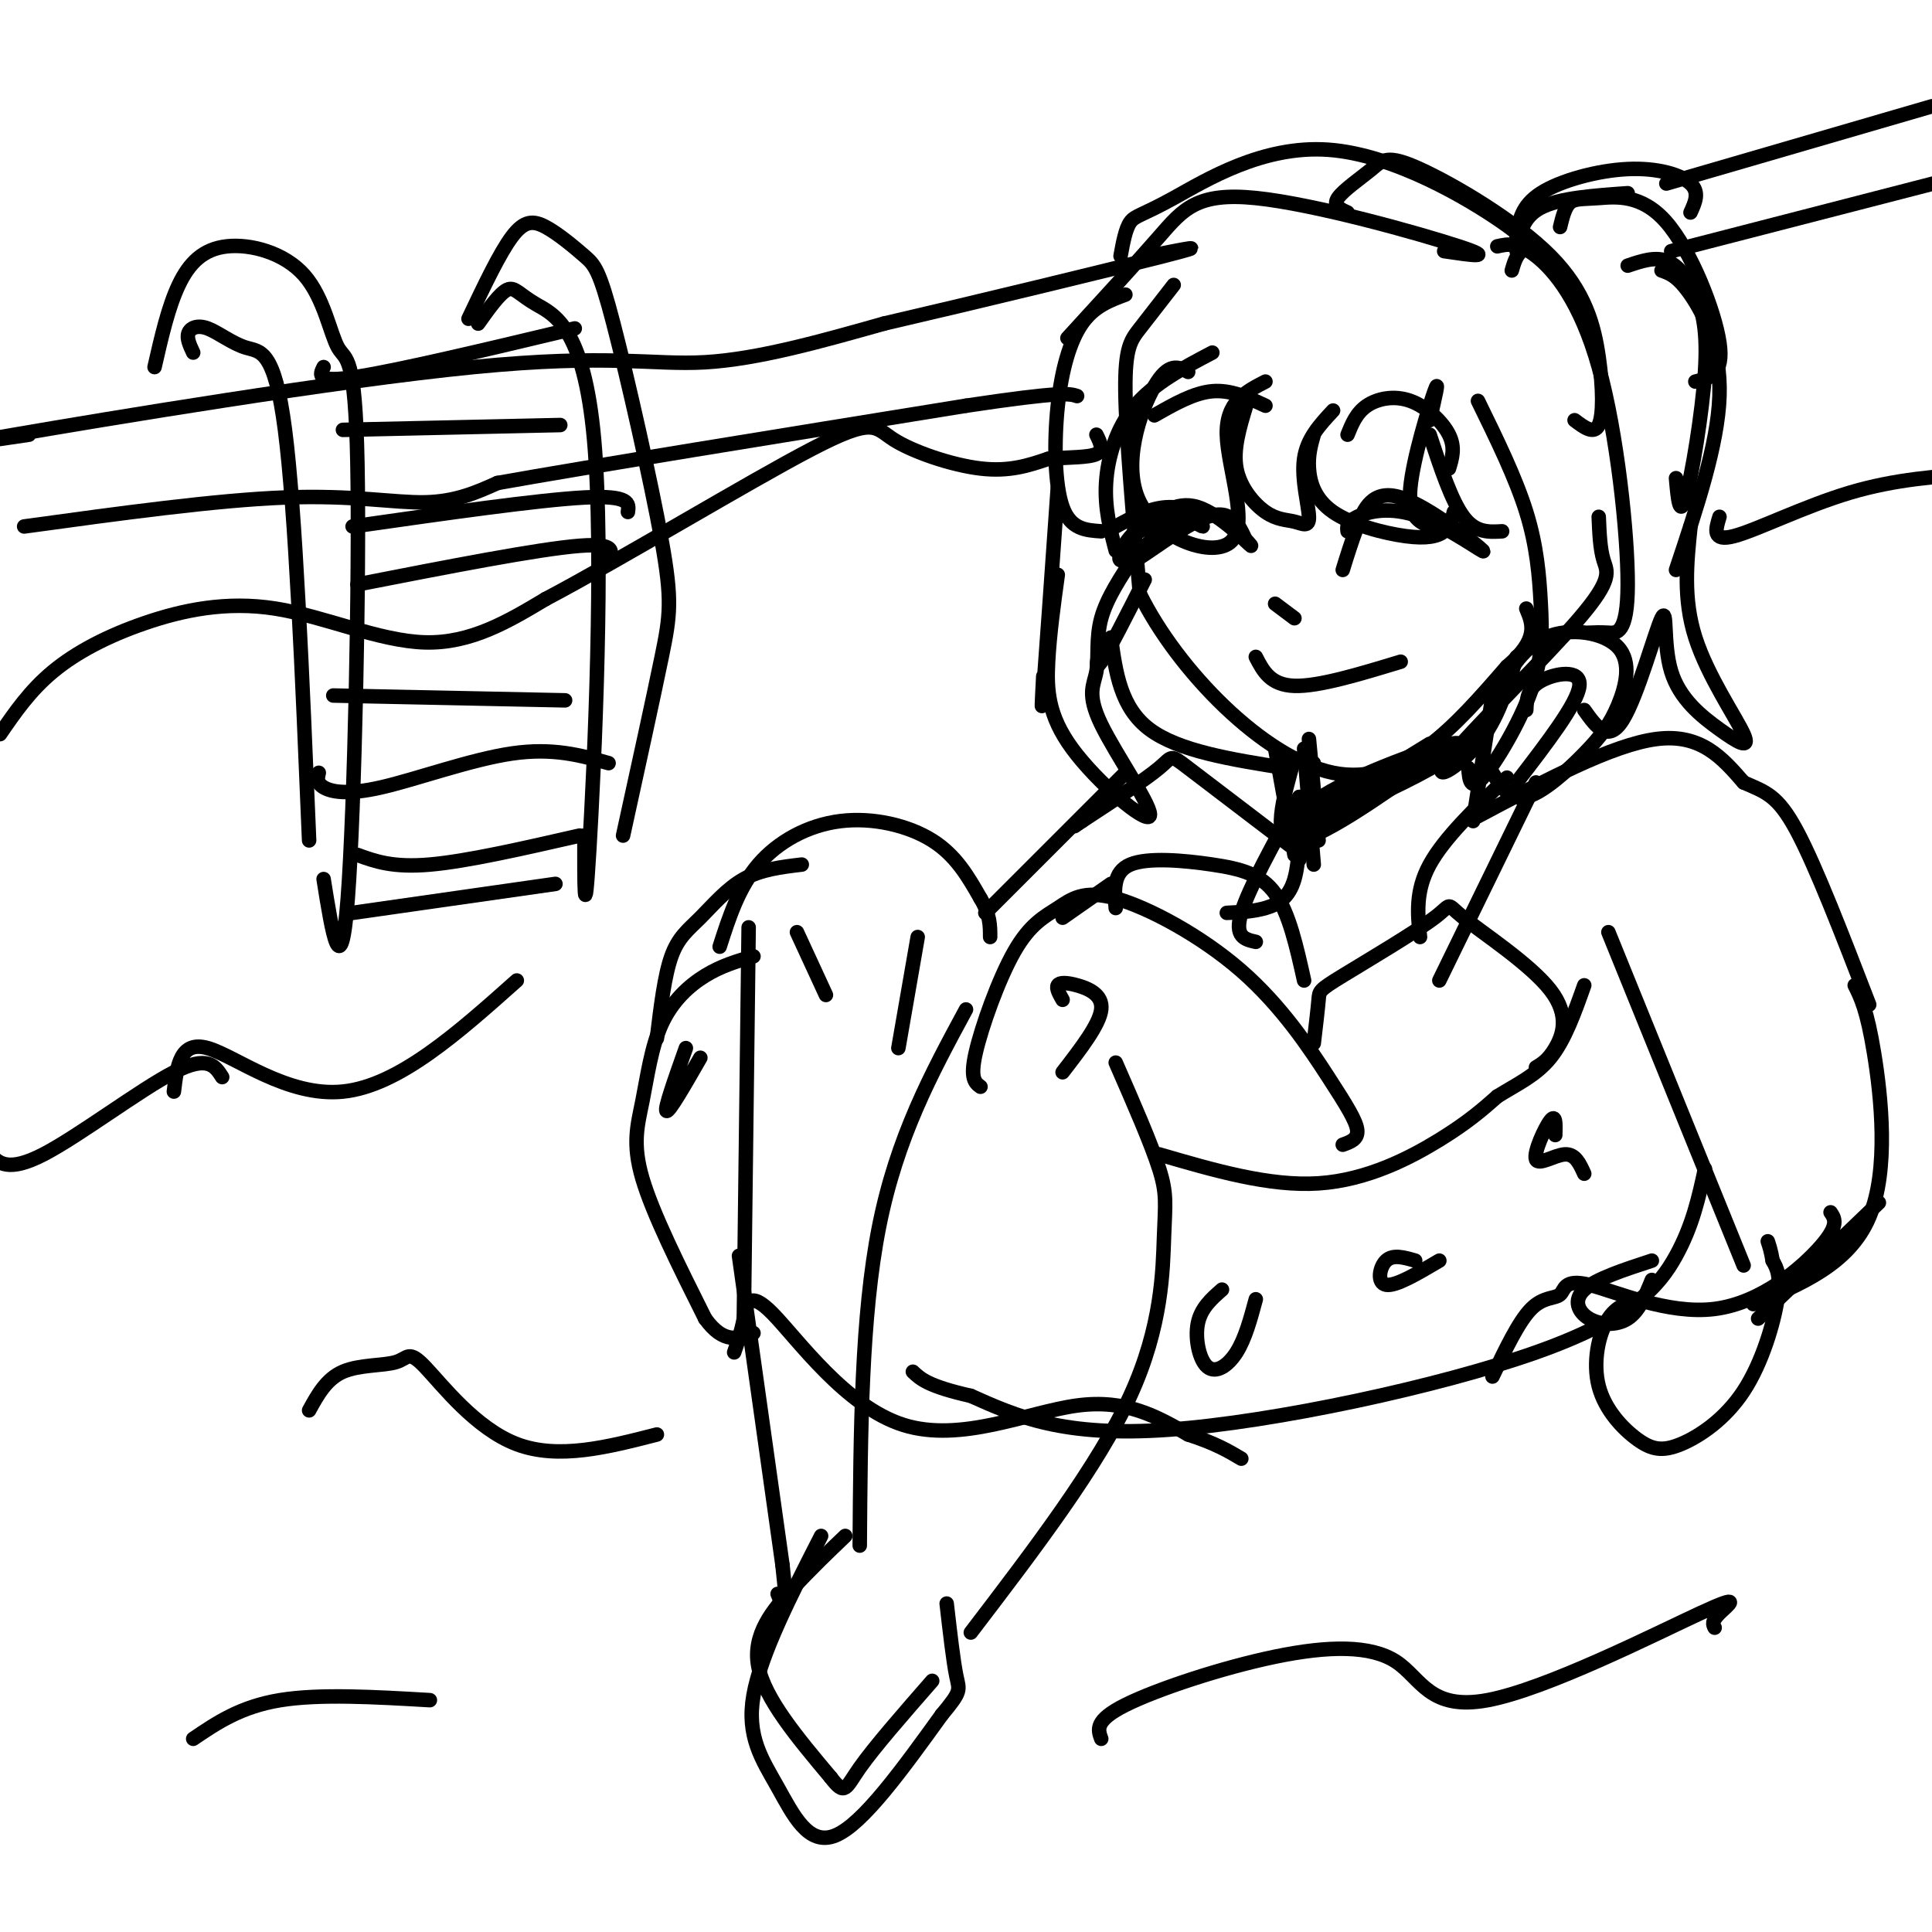 <svg viewBox='0 0 400 400' version='1.1' xmlns='http://www.w3.org/2000/svg' xmlns:xlink='http://www.w3.org/1999/xlink'><g fill='none' stroke='rgb(0,0,0)' stroke-width='3' stroke-linecap='round' stroke-linejoin='round'><path d='M243,59c-2.556,3.289 -5.111,6.578 -7,9c-1.889,2.422 -3.111,3.978 -3,13c0.111,9.022 1.556,25.511 3,42'/><path d='M236,123c7.756,15.733 25.644,34.067 40,37c14.356,2.933 25.178,-9.533 36,-22'/><path d='M312,138c6.667,-5.667 5.333,-8.833 4,-12'/><path d='M260,136c1.500,2.917 3.000,5.833 8,6c5.000,0.167 13.500,-2.417 22,-5'/><path d='M238,110c3.798,-2.750 7.595,-5.500 12,-4c4.405,1.500 9.417,7.250 9,7c-0.417,-0.250 -6.262,-6.500 -11,-8c-4.738,-1.500 -8.369,1.750 -12,5'/><path d='M278,118c0.843,-2.735 1.686,-5.470 3,-9c1.314,-3.530 3.098,-7.855 9,-6c5.902,1.855 15.922,9.889 17,11c1.078,1.111 -6.787,-4.701 -13,-7c-6.213,-2.299 -10.775,-1.085 -13,0c-2.225,1.085 -2.112,2.043 -2,3'/><path d='M239,86c4.083,-2.333 8.167,-4.667 12,-5c3.833,-0.333 7.417,1.333 11,3'/><path d='M279,90c0.911,-2.256 1.821,-4.512 4,-6c2.179,-1.488 5.625,-2.208 9,-1c3.375,1.208 6.679,4.345 8,7c1.321,2.655 0.661,4.827 0,7'/><path d='M231,109c3.589,-1.963 7.177,-3.927 11,-4c3.823,-0.073 7.880,1.743 7,2c-0.880,0.257 -6.699,-1.046 -11,1c-4.301,2.046 -7.086,7.442 -6,8c1.086,0.558 6.043,-3.721 11,-8'/><path d='M243,108c3.238,-0.855 5.832,1.009 6,1c0.168,-0.009 -2.089,-1.889 -6,0c-3.911,1.889 -9.476,7.547 -8,7c1.476,-0.547 9.993,-7.299 15,-9c5.007,-1.701 6.503,1.650 8,5'/><path d='M269,165c0.067,6.533 0.133,13.067 -1,17c-1.133,3.933 -3.467,5.267 -6,6c-2.533,0.733 -5.267,0.867 -8,1'/><path d='M267,175c-8.556,-6.511 -17.111,-13.022 -21,-16c-3.889,-2.978 -3.111,-2.422 -6,0c-2.889,2.422 -9.444,6.711 -16,11'/><path d='M224,170c-2.667,1.833 -1.333,0.917 0,0'/><path d='M309,144c0.000,0.000 -4.000,26.000 -4,26'/><path d='M306,169c13.917,-7.417 27.833,-14.833 37,-16c9.167,-1.167 13.583,3.917 18,9'/><path d='M361,162c4.578,2.022 7.022,2.578 11,10c3.978,7.422 9.489,21.711 15,36'/><path d='M333,193c0.000,0.000 28.000,69.000 28,69'/><path d='M384,204c1.267,2.533 2.533,5.067 4,14c1.467,8.933 3.133,24.267 -1,34c-4.133,9.733 -14.067,13.867 -24,18'/><path d='M353,242c-1.274,5.863 -2.548,11.726 -6,18c-3.452,6.274 -9.083,12.958 -29,20c-19.917,7.042 -54.119,14.440 -76,16c-21.881,1.560 -31.440,-2.720 -41,-7'/><path d='M201,289c-8.833,-2.000 -10.417,-3.500 -12,-5'/><path d='M149,196c1.964,-6.119 3.929,-12.238 8,-17c4.071,-4.762 10.250,-8.167 17,-9c6.750,-0.833 14.071,0.905 19,4c4.929,3.095 7.464,7.548 10,12'/><path d='M203,186c2.000,3.333 2.000,5.667 2,8'/><path d='M203,225c-1.106,-0.816 -2.212,-1.631 -1,-7c1.212,-5.369 4.742,-15.290 8,-21c3.258,-5.710 6.245,-7.209 9,-9c2.755,-1.791 5.277,-3.875 12,-2c6.723,1.875 17.647,7.709 26,15c8.353,7.291 14.133,16.040 18,22c3.867,5.960 5.819,9.131 6,11c0.181,1.869 -1.410,2.434 -3,3'/><path d='M200,209c-7.167,13.250 -14.333,26.500 -18,45c-3.667,18.500 -3.833,42.250 -4,66'/><path d='M231,220c3.679,8.405 7.357,16.810 9,22c1.643,5.190 1.250,7.167 1,14c-0.250,6.833 -0.357,18.524 -7,33c-6.643,14.476 -19.821,31.738 -33,49'/><path d='M175,318c-3.533,3.378 -7.067,6.756 -11,11c-3.933,4.244 -8.267,9.356 -7,16c1.267,6.644 8.133,14.822 15,23'/><path d='M172,368c3.000,3.933 3.000,2.267 6,-2c3.000,-4.267 9.000,-11.133 15,-18'/><path d='M170,318c-6.256,12.244 -12.512,24.488 -14,33c-1.488,8.512 1.792,13.292 5,19c3.208,5.708 6.345,12.345 12,10c5.655,-2.345 13.827,-13.673 22,-25'/><path d='M195,355c4.178,-5.000 3.622,-5.000 3,-8c-0.622,-3.000 -1.311,-9.000 -2,-15'/><path d='M155,192c0.000,0.000 -1.000,81.000 -1,81'/><path d='M153,260c0.000,0.000 9.000,64.000 9,64'/><path d='M162,324c1.333,11.667 0.167,8.833 -1,6'/><path d='M240,239c11.422,3.333 22.844,6.667 33,6c10.156,-0.667 19.044,-5.333 25,-9c5.956,-3.667 8.978,-6.333 12,-9'/><path d='M310,227c4.000,-2.511 8.000,-4.289 11,-8c3.000,-3.711 5.000,-9.356 7,-15'/><path d='M233,160c0.000,0.000 -29.000,29.000 -29,29'/><path d='M230,183c0.000,0.000 -10.000,7.000 -10,7'/><path d='M272,216c0.422,-3.576 0.845,-7.151 1,-9c0.155,-1.849 0.044,-1.971 5,-5c4.956,-3.029 14.980,-8.963 19,-12c4.020,-3.037 2.036,-3.175 6,0c3.964,3.175 13.875,9.662 18,15c4.125,5.338 2.464,9.525 1,12c-1.464,2.475 -2.732,3.237 -4,4'/><path d='M270,203c-1.554,-6.982 -3.107,-13.964 -6,-18c-2.893,-4.036 -7.125,-5.125 -13,-6c-5.875,-0.875 -13.393,-1.536 -17,0c-3.607,1.536 -3.304,5.268 -3,9'/><path d='M294,194c-0.500,-4.750 -1.000,-9.500 2,-15c3.000,-5.500 9.500,-11.750 16,-18'/><path d='M318,162c0.000,0.000 -20.000,41.000 -20,41'/><path d='M269,165c-5.250,9.500 -10.500,19.000 -12,24c-1.500,5.000 0.750,5.500 3,6'/><path d='M307,154c0.581,-2.888 1.163,-5.777 3,-10c1.837,-4.223 4.930,-9.782 10,-12c5.070,-2.218 12.118,-1.097 15,2c2.882,3.097 1.597,8.170 0,12c-1.597,3.830 -3.507,6.416 -7,10c-3.493,3.584 -8.569,8.167 -12,9c-3.431,0.833 -5.215,-2.083 -7,-5'/><path d='M316,147c0.089,-2.200 0.178,-4.400 3,-6c2.822,-1.600 8.378,-2.600 8,1c-0.378,3.600 -6.689,11.800 -13,20'/><path d='M341,269c-2.961,0.417 -5.922,0.834 -8,4c-2.078,3.166 -3.273,9.082 -2,14c1.273,4.918 5.015,8.837 8,11c2.985,2.163 5.212,2.569 9,1c3.788,-1.569 9.135,-5.115 13,-11c3.865,-5.885 6.247,-14.110 7,-19c0.753,-4.890 -0.124,-6.445 -1,-8'/><path d='M367,261c-0.333,-2.000 -0.667,-3.000 -1,-4'/><path d='M364,273c0.000,0.000 25.000,-24.000 25,-24'/><path d='M233,61c-3.256,1.208 -6.512,2.417 -9,6c-2.488,3.583 -4.208,9.542 -5,17c-0.792,7.458 -0.655,16.417 1,21c1.655,4.583 4.827,4.792 8,5'/><path d='M231,114c-1.156,-4.378 -2.311,-8.756 -2,-14c0.311,-5.244 2.089,-11.356 6,-16c3.911,-4.644 9.956,-7.822 16,-11'/><path d='M246,77c-2.022,-1.049 -4.045,-2.099 -7,3c-2.955,5.099 -6.844,16.346 -3,24c3.844,7.654 15.419,11.715 19,8c3.581,-3.715 -0.834,-15.204 -1,-22c-0.166,-6.796 3.917,-8.898 8,-11'/><path d='M258,84c-1.372,4.523 -2.744,9.045 -2,13c0.744,3.955 3.603,7.341 6,9c2.397,1.659 4.333,1.589 6,2c1.667,0.411 3.064,1.303 3,-1c-0.064,-2.303 -1.590,-7.801 -1,-12c0.590,-4.199 3.295,-7.100 6,-10'/><path d='M272,90c-0.595,2.093 -1.190,4.185 -1,7c0.190,2.815 1.164,6.352 5,9c3.836,2.648 10.533,4.405 15,5c4.467,0.595 6.705,0.027 8,-1c1.295,-1.027 1.648,-2.514 2,-4'/><path d='M296,109c-2.267,-1.022 -4.533,-2.044 -4,-8c0.533,-5.956 3.867,-16.844 5,-20c1.133,-3.156 0.067,1.422 -1,6'/><path d='M296,90c2.250,6.833 4.500,13.667 7,17c2.500,3.333 5.250,3.167 8,3'/><path d='M306,83c3.901,7.968 7.802,15.936 10,23c2.198,7.064 2.692,13.223 3,19c0.308,5.777 0.429,11.171 -2,18c-2.429,6.829 -7.408,15.094 -10,18c-2.592,2.906 -2.796,0.453 -3,-2'/><path d='M221,70c7.036,-7.679 14.071,-15.357 19,-21c4.929,-5.643 7.750,-9.250 20,-8c12.250,1.250 33.929,7.357 42,10c8.071,2.643 2.536,1.821 -3,1'/><path d='M232,53c0.514,-2.806 1.028,-5.613 2,-7c0.972,-1.387 2.401,-1.355 9,-5c6.599,-3.645 18.367,-10.967 32,-10c13.633,0.967 29.132,10.222 36,15c6.868,4.778 5.105,5.079 4,6c-1.105,0.921 -1.553,2.460 -2,4'/><path d='M279,44c-1.533,-0.697 -3.066,-1.394 -2,-3c1.066,-1.606 4.730,-4.119 7,-6c2.270,-1.881 3.144,-3.128 10,0c6.856,3.128 19.693,10.632 27,18c7.307,7.368 9.083,14.599 10,21c0.917,6.401 0.976,11.972 0,14c-0.976,2.028 -2.988,0.514 -5,-1'/><path d='M310,51c2.116,-0.475 4.233,-0.951 8,2c3.767,2.951 9.185,9.327 13,23c3.815,13.673 6.027,34.643 6,45c-0.027,10.357 -2.293,10.102 -4,10c-1.707,-0.102 -2.853,-0.051 -4,0'/><path d='M331,107c0.136,3.319 0.271,6.638 1,9c0.729,2.362 2.051,3.767 -5,12c-7.051,8.233 -22.475,23.293 -27,29c-4.525,5.707 1.850,2.059 6,-3c4.150,-5.059 6.075,-11.530 8,-18'/><path d='M219,101c-1.250,17.750 -2.500,35.500 -3,42c-0.500,6.500 -0.250,1.750 0,-3'/><path d='M219,119c-0.847,6.129 -1.693,12.259 -2,18c-0.307,5.741 -0.073,11.094 5,18c5.073,6.906 14.986,15.364 16,14c1.014,-1.364 -6.873,-12.551 -10,-19c-3.127,-6.449 -1.496,-8.159 -1,-11c0.496,-2.841 -0.144,-6.812 1,-11c1.144,-4.188 4.072,-8.594 7,-13'/><path d='M228,133c-0.750,3.083 -1.500,6.167 0,4c1.500,-2.167 5.250,-9.583 9,-17'/><path d='M230,132c1.000,7.250 2.000,14.500 8,19c6.000,4.500 17.000,6.250 28,8'/><path d='M314,52c0.583,-3.500 1.167,-7.000 5,-9c3.833,-2.000 10.917,-2.500 18,-3'/><path d='M314,49c0.464,-3.185 0.929,-6.369 5,-9c4.071,-2.631 11.750,-4.708 18,-5c6.250,-0.292 11.071,1.202 13,3c1.929,1.798 0.964,3.899 0,6'/><path d='M323,47c0.494,-2.035 0.989,-4.070 2,-5c1.011,-0.930 2.539,-0.754 6,-1c3.461,-0.246 8.855,-0.912 14,5c5.145,5.912 10.041,18.404 11,25c0.959,6.596 -2.021,7.298 -5,8'/><path d='M337,55c2.791,-0.944 5.582,-1.888 8,-1c2.418,0.888 4.463,3.609 6,7c1.537,3.391 2.568,7.451 2,16c-0.568,8.549 -2.734,21.585 -4,26c-1.266,4.415 -1.633,0.207 -2,-4'/><path d='M344,56c1.667,0.578 3.333,1.156 6,5c2.667,3.844 6.333,10.956 6,21c-0.333,10.044 -4.667,23.022 -9,36'/><path d='M350,109c-0.781,7.487 -1.562,14.974 1,23c2.562,8.026 8.467,16.591 10,20c1.533,3.409 -1.305,1.662 -5,-1c-3.695,-2.662 -8.248,-6.239 -10,-12c-1.752,-5.761 -0.702,-13.705 -2,-11c-1.298,2.705 -4.942,16.059 -8,21c-3.058,4.941 -5.529,1.471 -8,-2'/><path d='M156,198c-3.308,0.962 -6.616,1.923 -10,4c-3.384,2.077 -6.845,5.268 -9,10c-2.155,4.732 -3.003,11.005 -4,16c-0.997,4.995 -2.142,8.713 0,16c2.142,7.287 7.571,18.144 13,29'/><path d='M146,273c3.833,5.333 6.917,4.167 10,3'/><path d='M136,215c0.786,-6.500 1.571,-13.000 3,-17c1.429,-4.000 3.500,-5.500 6,-8c2.500,-2.500 5.429,-6.000 9,-8c3.571,-2.000 7.786,-2.500 12,-3'/><path d='M220,207c-0.679,-1.196 -1.357,-2.393 -1,-3c0.357,-0.607 1.750,-0.625 4,0c2.250,0.625 5.357,1.893 5,5c-0.357,3.107 -4.179,8.054 -8,13'/><path d='M165,193c0.000,0.000 6.000,13.000 6,13'/><path d='M190,194c0.000,0.000 -4.000,23.000 -4,23'/><path d='M253,267c-2.185,1.917 -4.369,3.833 -5,7c-0.631,3.167 0.292,7.583 2,9c1.708,1.417 4.202,-0.167 6,-3c1.798,-2.833 2.899,-6.917 4,-11'/><path d='M293,261c-2.289,-0.667 -4.578,-1.333 -6,0c-1.422,1.333 -1.978,4.667 0,5c1.978,0.333 6.489,-2.333 11,-5'/><path d='M322,235c0.071,-2.226 0.143,-4.452 -1,-3c-1.143,1.452 -3.500,6.583 -3,8c0.500,1.417 3.857,-0.881 6,-1c2.143,-0.119 3.071,1.940 4,4'/><path d='M342,261c-5.821,1.905 -11.643,3.810 -14,6c-2.357,2.190 -1.250,4.667 1,6c2.250,1.333 5.643,1.524 8,0c2.357,-1.524 3.679,-4.762 5,-8'/><path d='M142,217c-2.250,6.333 -4.500,12.667 -4,13c0.500,0.333 3.750,-5.333 7,-11'/><path d='M0,152c3.108,-4.523 6.217,-9.046 11,-13c4.783,-3.954 11.241,-7.338 19,-10c7.759,-2.662 16.820,-4.601 27,-3c10.180,1.601 21.480,6.743 31,7c9.520,0.257 17.260,-4.372 25,-9'/><path d='M113,124c15.536,-8.190 41.876,-24.164 55,-31c13.124,-6.836 13.033,-4.533 17,-2c3.967,2.533 11.990,5.295 18,6c6.010,0.705 10.005,-0.648 14,-2'/><path d='M217,95c4.400,-0.356 8.400,-0.244 10,-1c1.600,-0.756 0.800,-2.378 0,-4'/><path d='M6,90c-10.804,1.601 -21.607,3.202 -3,0c18.607,-3.202 66.625,-11.208 95,-14c28.375,-2.792 37.107,-0.369 48,-1c10.893,-0.631 23.946,-4.315 37,-8'/><path d='M183,67c18.778,-4.356 47.222,-11.244 58,-14c10.778,-2.756 3.889,-1.378 -3,0'/><path d='M5,109c19.911,-2.733 39.822,-5.467 54,-6c14.178,-0.533 22.622,1.133 29,1c6.378,-0.133 10.689,-2.067 15,-4'/><path d='M103,100c18.667,-3.333 57.833,-9.667 97,-16'/><path d='M200,84c20.000,-3.000 21.500,-2.500 23,-2'/><path d='M32,76c1.419,-6.219 2.837,-12.437 5,-17c2.163,-4.563 5.070,-7.469 10,-8c4.930,-0.531 11.885,1.314 16,6c4.115,4.686 5.392,12.215 7,15c1.608,2.785 3.548,0.827 4,24c0.452,23.173 -0.585,71.478 -2,90c-1.415,18.522 -3.207,7.261 -5,-4'/><path d='M40,73c-0.689,-1.456 -1.378,-2.912 -1,-4c0.378,-1.088 1.823,-1.807 4,-1c2.177,0.807 5.086,3.140 8,4c2.914,0.860 5.833,0.246 8,17c2.167,16.754 3.584,50.877 5,85'/><path d='M97,66c3.226,-6.802 6.452,-13.604 9,-17c2.548,-3.396 4.419,-3.387 7,-2c2.581,1.387 5.874,4.151 8,6c2.126,1.849 3.085,2.784 6,14c2.915,11.216 7.785,32.712 10,45c2.215,12.288 1.776,15.368 0,24c-1.776,8.632 -4.888,22.816 -8,37'/><path d='M99,67c2.226,-3.132 4.453,-6.265 6,-7c1.547,-0.735 2.415,0.927 6,3c3.585,2.073 9.888,4.558 12,28c2.112,23.442 0.032,67.841 -1,85c-1.032,17.159 -1.016,7.080 -1,-3'/><path d='M73,109c19.250,-2.750 38.500,-5.500 48,-6c9.500,-0.500 9.250,1.250 9,3'/><path d='M74,121c18.750,-3.667 37.500,-7.333 46,-8c8.500,-0.667 6.750,1.667 5,4'/><path d='M69,144c0.000,0.000 48.000,1.000 48,1'/><path d='M66,160c-0.250,1.048 -0.500,2.095 1,3c1.500,0.905 4.750,1.667 12,0c7.250,-1.667 18.500,-5.762 27,-7c8.500,-1.238 14.250,0.381 20,2'/><path d='M74,177c3.667,1.333 7.333,2.667 15,2c7.667,-0.667 19.333,-3.333 31,-6'/><path d='M73,189c0.000,0.000 42.000,-6.000 42,-6'/><path d='M67,76c-0.833,1.667 -1.667,3.333 7,2c8.667,-1.333 26.833,-5.667 45,-10'/><path d='M71,89c0.000,0.000 45.000,-1.000 45,-1'/><path d='M152,280c0.734,-2.107 1.467,-4.214 2,-7c0.533,-2.786 0.864,-6.252 6,-1c5.136,5.252 15.075,19.222 27,23c11.925,3.778 25.836,-2.635 36,-4c10.164,-1.365 16.582,2.317 23,6'/><path d='M246,297c5.667,1.833 8.333,3.417 11,5'/><path d='M309,285c2.719,-5.703 5.438,-11.407 8,-14c2.562,-2.593 4.968,-2.076 6,-3c1.032,-0.924 0.689,-3.289 6,-2c5.311,1.289 16.276,6.232 26,5c9.724,-1.232 18.207,-8.638 22,-13c3.793,-4.362 2.897,-5.681 2,-7'/><path d='M64,292c1.789,-3.255 3.579,-6.510 7,-8c3.421,-1.490 8.474,-1.214 11,-2c2.526,-0.786 2.526,-2.635 6,1c3.474,3.635 10.421,12.753 19,16c8.579,3.247 18.789,0.624 29,-2'/><path d='M228,360c-0.700,-1.900 -1.400,-3.799 5,-7c6.400,-3.201 19.900,-7.703 31,-10c11.100,-2.297 19.800,-2.389 25,1c5.200,3.389 6.899,10.259 19,8c12.101,-2.259 34.604,-13.647 44,-18c9.396,-4.353 5.685,-1.672 4,0c-1.685,1.672 -1.342,2.336 -1,3'/><path d='M40,360c4.917,-3.333 9.833,-6.667 18,-8c8.167,-1.333 19.583,-0.667 31,0'/><path d='M36,226c0.644,-5.311 1.289,-10.622 7,-9c5.711,1.622 16.489,10.178 28,9c11.511,-1.178 23.756,-12.089 36,-23'/><path d='M345,38c0.000,0.000 55.000,-16.000 55,-16'/><path d='M346,52c0.000,0.000 62.000,-16.000 62,-16'/><path d='M356,107c-0.800,2.600 -1.600,5.200 3,4c4.600,-1.200 14.600,-6.200 24,-9c9.400,-2.800 18.200,-3.400 27,-4'/><path d='M46,223c-1.476,-2.315 -2.952,-4.631 -10,-1c-7.048,3.631 -19.667,13.208 -27,17c-7.333,3.792 -9.381,1.798 -11,0c-1.619,-1.798 -2.810,-3.399 -4,-5'/><path d='M272,158c0.000,0.000 -3.000,20.000 -3,20'/><path d='M273,165c-0.212,1.982 -0.425,3.964 7,1c7.425,-2.964 22.487,-10.874 22,-12c-0.487,-1.126 -16.522,4.533 -25,9c-8.478,4.467 -9.398,7.741 -3,6c6.398,-1.741 20.114,-8.497 24,-11c3.886,-2.503 -2.057,-0.751 -8,1'/><path d='M290,159c-5.511,2.511 -15.289,8.289 -15,8c0.289,-0.289 10.644,-6.644 21,-13'/><path d='M271,153c0.000,0.000 2.000,21.000 2,21'/><path d='M270,155c0.000,0.000 2.000,24.000 2,24'/><path d='M268,157c-2.417,8.500 -4.833,17.000 0,17c4.833,0.000 16.917,-8.500 29,-17'/><path d='M268,169c0.000,0.000 36.000,-14.000 36,-14'/><path d='M264,155c0.000,0.000 4.000,22.000 4,22'/><path d='M264,125c0.000,0.000 4.000,3.000 4,3'/></g>
</svg>